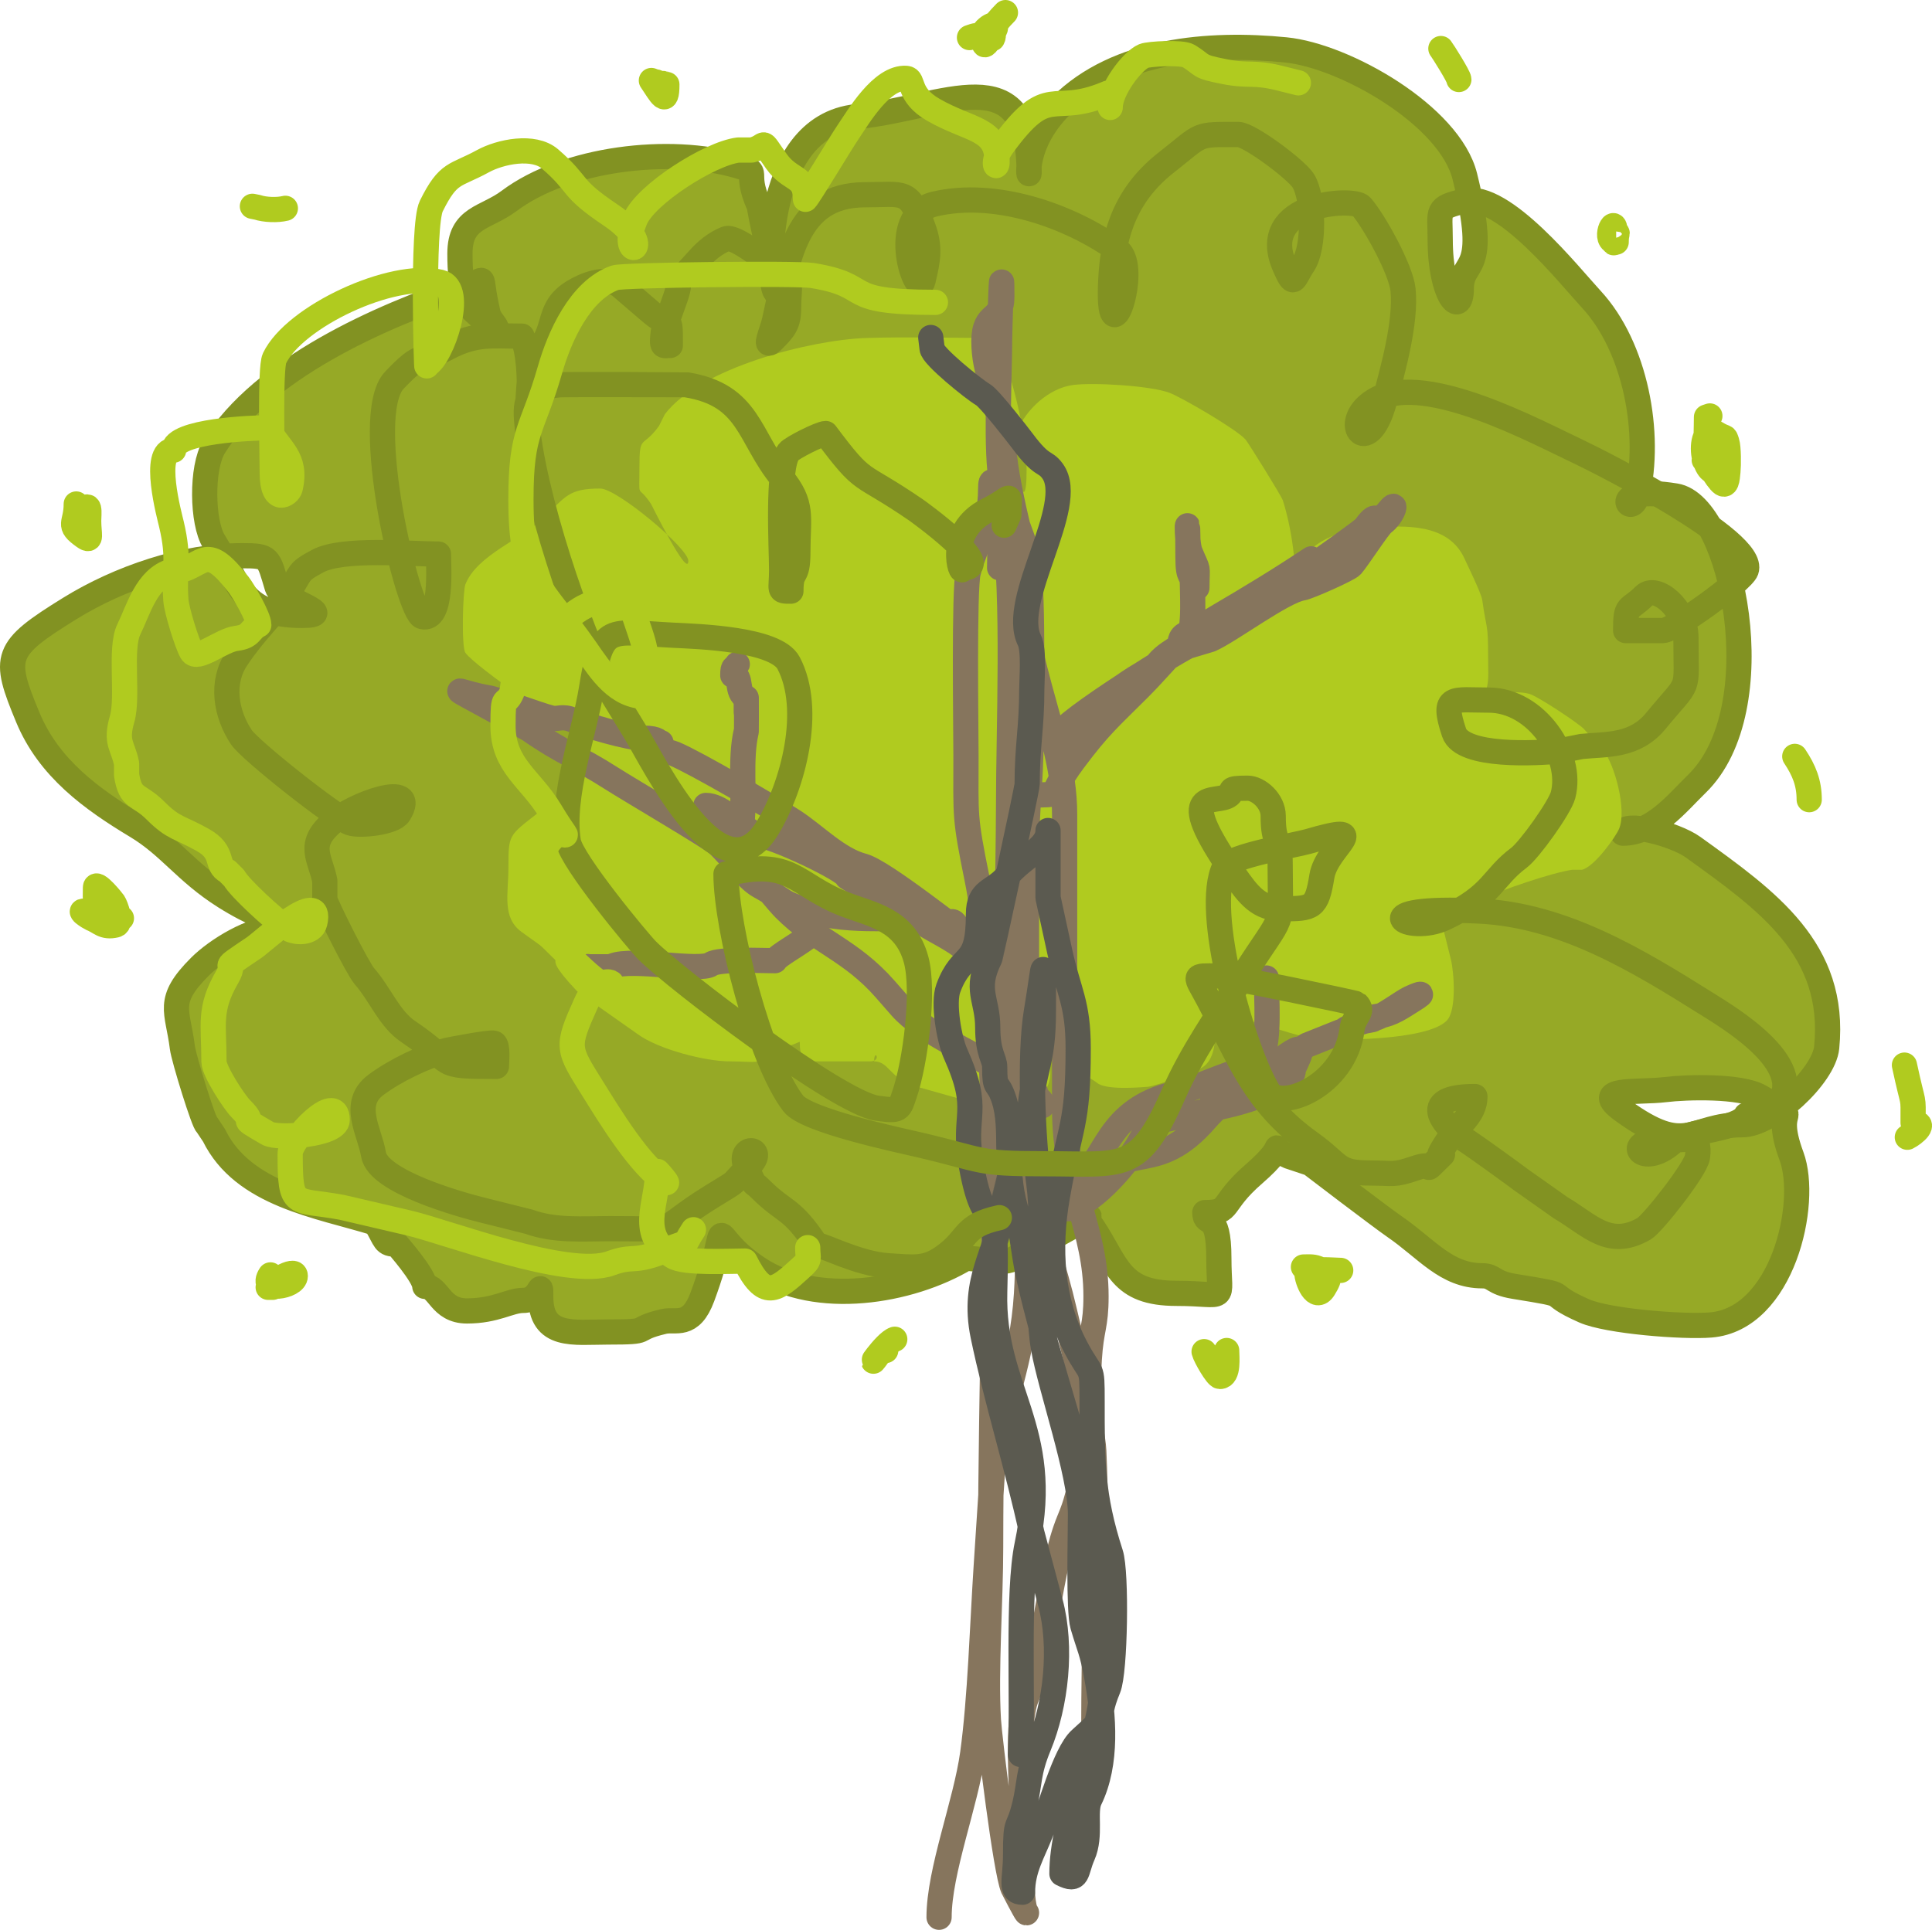 <?xml version="1.0" encoding="UTF-8"?> <svg xmlns="http://www.w3.org/2000/svg" xmlns:xlink="http://www.w3.org/1999/xlink" xmlns:xodm="http://www.corel.com/coreldraw/odm/2003" xml:space="preserve" width="216.212mm" height="216.024mm" version="1.0" style="shape-rendering:geometricPrecision; text-rendering:geometricPrecision; image-rendering:optimizeQuality; fill-rule:evenodd; clip-rule:evenodd" viewBox="0 0 8150.57 8143.51"> <defs> <style type="text/css"> .str3 {stroke:#5B5A50;stroke-width:106.39;stroke-linecap:round;stroke-linejoin:round;stroke-miterlimit:22.926} .str2 {stroke:#86755D;stroke-width:106.39;stroke-linecap:round;stroke-linejoin:round;stroke-miterlimit:22.926} .str1 {stroke:#829222;stroke-width:106.39;stroke-linecap:round;stroke-linejoin:round;stroke-miterlimit:22.926} .str4 {stroke:#B0CB1F;stroke-width:106.39;stroke-linecap:round;stroke-linejoin:round;stroke-miterlimit:22.926} .str0 {stroke:#2B2A29;stroke-width:39.89;stroke-linecap:round;stroke-linejoin:round;stroke-miterlimit:22.926} .fil0 {fill:none} .fil1 {fill:#96A926} .fil2 {fill:#B0CB1F} </style> </defs> <g id="Слой_x0020_1">  <g id="_1837176415040"> <path class="fil0 str0" d="M2611.41 1585.96c-29.65,1.74 -117.69,11.97 -145.15,39.42 -28.1,28.1 -6.89,-5.56 -30.46,35.84 -22.54,39.6 -22.92,28.65 -34.05,73.47 -7.22,29.07 -5.38,16.92 -5.38,48.38 0,53.56 -2.52,44.39 12.55,102.14l10.75 41.21c7.51,18.59 39.29,57.22 59.13,62.72 1.49,0.41 23.92,3.59 26.88,3.59 48.22,0 66.07,-10.23 100.35,-46.59 46.99,-49.84 48.38,-16.82 68.09,-34.04l7.17 -8.96c18.29,-16.78 9.1,-3.27 26.88,-32.25 13.59,-22.15 25.5,-49.97 46.59,-66.3 16.25,-12.59 19.99,-39.09 16.13,-59.13l-10.75 -17.92c-9,-19.31 6.71,3.16 -12.55,-21.5 -10.94,-14.01 -22.64,-26.98 -32.25,-39.42l-30.46 -39.42c-11.34,-16.64 -30.58,-66.3 -60.93,-66.3 -22.34,0 -73.47,24.57 -73.47,43"></path> <path class="fil0 str0" d="M3009.22 1958.68c-9.47,-47.36 -3.59,-70.98 -3.59,-116.48 0,-18.76 -5.38,-22.92 -5.38,-39.42 0,-14.89 -1.79,-31.04 -1.79,-43.01 -5.57,0 1.38,-16.28 1.79,-17.92 10.28,0 6.96,-5.6 19.71,-7.17 32.77,-4.04 53.29,-18.46 82.43,-5.38 15.27,6.86 47.51,11.12 51.97,14.34 4.5,3.25 30.46,0.31 30.46,16.13 0,33.31 5.24,46.27 7.17,73.47 1.22,17.14 3.59,13.76 3.59,32.25 0,11.49 6.55,28.54 3.59,43 -4.42,21.54 -5.38,1.2 -5.38,32.25"></path> <path class="fil0 str0" d="M3381.94 2096.66c0,-13.2 -3.59,-15.06 -3.59,-34.05 0,-40.2 -4.68,-174.1 3.59,-202.49 4.29,-14.75 -1.22,-121.97 7.17,-125.44 6.19,-2.56 38.22,5.94 62.72,-7.17 46.42,-24.84 59.15,-16.81 94.97,12.55 23.15,18.98 14.55,38.06 25.09,59.13 6.85,13.7 8.83,56.29 -1.79,69.89 -6.9,8.83 -12.07,10.89 -16.13,19.71 -15.78,34.32 -42.88,25.09 -78.85,25.09 -23.65,0 -29.72,-39.42 -69.88,-39.42"></path> <path class="fil0 str0" d="M3747.49 1727.52c-73.42,26.69 -35.87,-8.76 -71.68,57.34 -18.74,34.59 -36.55,130.92 3.59,157.69 0,6.92 101.09,66.3 114.68,66.3 28.11,0 27.07,-6.8 50.17,-23.3 53.48,-38.2 22.9,-19.64 55.55,-57.34 29.38,-33.92 21.92,-11.31 37.63,-53.76 7.15,-19.31 16.62,-94.08 3.59,-102.14 -10.07,-6.23 -44.41,-22.97 -53.76,-25.09 -11.07,-2.51 -65.06,-13.09 -71.68,-19.71 -9.63,-9.64 -17.56,5.19 -35.84,14.34 -12.1,6.05 -16.31,16.13 -28.67,16.13 -7.06,0 -6.04,2.45 -8.96,5.38"></path> <path class="fil0 str0" d="M4061.08 1835.04c22.37,0 33.43,3.59 57.34,3.59 20.71,0 44.62,-2.9 64.51,1.79 11.4,2.69 9.6,-11.2 21.51,-16.13 20.94,-8.67 7.79,-10.19 17.92,-30.46 5.78,-11.57 -0.81,-10.21 -8.96,-21.5 -2.21,-3.06 -35.07,-39.42 -39.42,-39.42 0,-1.34 -24.93,-8.33 -32.26,-14.34 -28.7,-23.52 -0.81,12.96 -32.25,28.67 -13.22,6.6 -36.96,35.64 -41.21,48.38 -4.96,0 -8.86,18.12 -10.75,23.3 -4.53,12.37 -2.85,73.66 1.79,89.59 15.58,53.46 4.89,68.09 68.1,68.09 26.3,0 33.41,-0.1 59.13,-10.75 4.57,-1.89 37.83,-10.75 41.21,-10.75"></path> <path class="fil0 str0" d="M4367.26 1702.36c0,8.81 0.92,31.93 -0.89,39.2 -6.89,27.59 -4.46,50.93 -4.46,79.29 0,37.72 0,75.43 0,113.15"></path> <path class="fil0 str0" d="M4504.46 1707.7c-12.77,14.59 -23.65,30.29 -35.64,45.44 -12.84,16.23 -7.02,16.81 -22.27,32.07 -8.46,8.46 -33.96,21.08 -46.33,31.18 -21.5,17.57 -17.31,20.04 -32.07,36.53 -25.49,28.48 -16.26,7.43 25.84,21.38 15.7,5.21 34.53,10.41 50.78,14.25 7.75,1.83 14.63,11.14 24.05,13.36 13.93,3.28 5.52,12.47 14.25,12.47 0,1.9 3.57,-0.07 4.46,3.56"></path> <path class="fil0 str0" d="M4623.84 1735.32c16.48,8.25 72.39,4.08 92.66,5.35 14.02,0.87 17.95,1.78 32.96,1.78 5.67,0 26.66,-1.48 31.18,1.78 3.95,2.85 8.67,1.78 14.25,1.78 5.72,0 8.42,1.38 11.58,-1.78"></path> <path class="fil0 str0" d="M4728.08 1993.69c-7,-7 -8.84,-31.36 -11.58,-40.98 -6.65,-23.32 -15.15,-30.69 -15.15,-54.34 0,-56.72 0,-113.45 0,-170.17"></path> <path class="fil0 str0" d="M4917.85 1818.17c10.92,5.47 69.45,2.67 81.08,2.67 20.22,0 182.57,2.1 194.22,-1.78 0,-5.25 -10.16,-6.35 -12.47,-11.58 -6.97,-15.75 -11.23,-17.6 -16.04,-37.42 -4.68,-19.33 -1.57,-18.51 -15.14,-32.07 -9.49,-9.48 -28.19,-8.77 -40.98,-11.58 -19.1,-4.2 -17.35,-8.02 -40.98,-8.02 -37.62,0 -50.01,0.56 -84.64,13.36 -18.75,6.93 -27.62,34.12 -27.62,52.56 0,13.8 -3.94,22.67 -6.24,36.52 -6.35,38.36 -2.86,49.47 6.24,83.75 4.04,15.21 7.16,15.58 15.15,28.51 8.59,13.92 39.98,15.15 55.24,15.15 14.3,0 10.77,2.26 21.38,3.56 8.58,1.06 2.39,2.67 17.82,2.67 15.32,0 5.46,1.18 19.6,-3.56l9.8 -2.67c15.47,-5.91 10.26,-9.32 26.73,-10.69 2.25,-0.18 16.04,-2.4 16.93,-6.24"></path> <path class="fil0 str0" d="M5260.86 1896.58c0,2.9 1.33,17.22 2.67,19.6l2.67 2.67c1.08,2.6 -2.28,7.52 5.35,15.14 6.76,6.76 20.85,-16.93 13.36,-16.93 -13.94,0 -9.35,-2.22 -17.82,6.24 -2.5,2.49 -1.78,1.58 -1.78,5.35"></path> <path class="fil1 str1" d="M4074.79 5309.44c-238.48,143.09 -630.58,205.33 -874.53,44.47 -241.71,-159.38 -98.94,-255.07 -237.16,118.58 -48.97,132.39 -111.56,91.6 -163.05,103.76 -147.59,34.84 -35,44.47 -237.16,44.47 -143.01,0 -281.63,26.49 -281.63,-148.23 0,-85.31 0.37,14.82 -74.11,14.82 -57.56,0 -114.92,44.47 -237.16,44.47 -114.49,0 -118.18,-103.76 -177.87,-103.76 0,-43.94 -118.58,-177.01 -118.58,-177.87 -54.65,0 -44.44,-14.77 -88.94,-88.94 -242.54,-74.63 -559.02,-119.44 -681.84,-370.56l-29.65 -44.47c-11.35,0 -98.07,-279.91 -103.76,-326.1 -19.43,-157.85 -70.91,-195.9 74.11,-340.92 72.05,-72.05 222.07,-163.05 326.1,-163.05 170.06,0 16.9,18 -222.34,-133.4 -164.82,-104.3 -230.91,-212.37 -370.56,-296.45 -189.01,-113.8 -370.23,-243.99 -459.5,-459.5 -105.99,-255.9 -101.55,-286.8 177.87,-459.5 206.93,-127.89 481.7,-222.34 726.3,-222.34 117.45,0 109.75,6.32 148.23,133.4 15.95,52.67 266.95,118.58 103.76,118.58 -263.94,0 -266.03,-146.08 -370.56,-311.27 -50.49,-79.78 -54.07,-312.73 0,-400.21 203.66,-329.53 700.09,-549.58 1052.4,-667.01 112.6,-37.54 58.44,-88.22 103.76,103.76 11.34,48.03 79.5,74.11 -14.82,74.11 0,-115.06 -103.76,-15.57 -103.76,-326.1 0,-155.17 107.95,-147.67 207.52,-222.34 240.64,-180.48 676.91,-231.67 963.46,-148.23 104.3,30.37 24.07,16.41 88.94,163.05 1.34,3.03 74.11,353.93 74.11,370.56 -34.43,0 -76.87,-699.76 340.92,-741.13 368.96,-36.53 726.3,-261.28 726.3,237.16 0,31.66 -25.29,-122.94 133.4,-281.63 238.75,-238.75 626.91,-269.02 948.64,-237.16 249.87,24.74 692.21,276.97 755.95,533.61 105.84,426.12 -14.82,344.04 -14.82,474.32 0,124.69 -88.94,32.45 -88.94,-207.52 0,-125.93 -21.83,-133.4 103.76,-163.05 161.77,-38.19 441.92,316.02 533.61,415.03 187.03,201.97 254.66,567.58 192.69,830.06 -23.46,99.4 -129.18,-47.42 163.05,0 239.59,38.88 414.84,899.57 88.94,1215.45 -79.66,77.21 -182.19,207.52 -311.27,207.52 0,-53.27 218.69,3.24 296.45,59.29 314.34,226.56 604.26,430.77 563.26,844.88 -11.98,120.94 -234.89,326.1 -355.74,326.1 -222.06,0 -229.48,138.55 -503.97,-59.29 -140.1,-100.98 58.55,-74.24 177.87,-88.94 90.99,-11.2 319.3,-17.31 400.21,29.65 203.2,117.92 43.55,9.09 133.4,251.98 73.14,197.71 -37.75,686.39 -340.92,711.48 -115.92,9.59 -434.29,-15.35 -533.61,-59.29 -189.94,-84.02 -23.29,-59.43 -296.45,-103.76 -91.74,-14.89 -82.02,-44.47 -133.4,-44.47 -153.07,0 -235.25,-114.73 -370.56,-207.52 -53.1,-36.41 -354.19,-265.93 -355.74,-266.81l-88.94 -29.65c-107.83,-44.66 21.04,-72.69 -148.23,74.11 -148.75,129.01 -92.36,163.05 -207.52,163.05 0,63.99 59.29,-15.66 59.29,192.69 0,196.39 43.16,148.23 -177.87,148.23 -242.64,0 -248.07,-120.11 -355.74,-281.63 -117,0 142.65,-124.8 -192.69,59.29 -207.23,113.76 -124.8,88.94 -340.92,74.11z"></path> <path class="fil2" d="M3291.55 4429.14c-102.88,68.58 -88.03,49.5 -214.49,49.5 -100.14,0 -299.3,-50.18 -387.73,-115.5 -23.06,-17.03 -248.18,-173.51 -255.74,-181.49 -199.43,-210.6 35.86,-58.69 -230.99,-247.49 -86.53,-61.22 -57.74,-160.61 -57.74,-272.23 0,-141.62 1.2,-135.01 123.74,-230.99 275.47,-215.77 184.67,-275.41 214.49,-305.23 94.65,-94.65 101.94,5.91 -57.75,-41.25 -42.67,-12.6 -418.27,-269.35 -461.98,-329.98 -17.51,-24.29 -10.65,-262.23 0,-288.74 50.13,-124.76 235.93,-189.33 329.99,-280.49 93.58,-90.7 105.4,-123.75 239.24,-123.75 70.62,0 371.23,251.5 371.23,305.24 0,78.21 -156.06,-238.19 -156.74,-239.24 -59.86,-91.52 -49.5,-9.36 -49.5,-156.74 0,-141.49 12.36,-75.94 82.5,-173.25l24.75 -49.5c148.01,-195.38 613.82,-313.88 849.71,-321.73 170.58,-5.68 369.39,0 544.48,0 66.92,133.83 131.99,403.11 131.99,552.72 0,262.47 -69.71,-84.78 -41.25,-156.74 36.37,-91.98 133.99,-185.03 239.24,-197.99 87.89,-10.82 324.08,3.35 404.23,33 49.27,18.22 286.18,155.58 321.73,197.99 11.72,13.99 150.52,236.61 156.74,255.74 33.64,103.46 68.94,301.7 41.25,412.48 -38.06,152.23 -99.91,-270.22 329.99,-296.99 142.14,-8.85 327.34,-20.84 395.98,132 10.76,23.96 70.28,144.88 74.24,173.24 18.58,132.68 24.75,92.67 24.75,239.24 0,112.89 14.05,142.7 -74.24,230.99 56.87,-56.87 165.28,-96.08 247.49,-74.25 36,9.56 210.91,126.4 230.99,148.49l82.5 90.75c47.89,61.54 98.92,250.5 66,329.99 -14.42,34.8 -104.46,160.9 -156.74,173.24l-41.25 0c-86.86,12.75 -299.78,85.44 -379.48,123.74 -195.44,93.94 -214.52,-84.65 -131.99,255.74 12.86,53.06 24.33,211.21 -16.5,255.74 -80.45,87.75 -484.08,87.69 -577.47,74.24 -75.46,-10.86 -365.69,-115.5 -420.73,-115.5 0,-48.25 61.33,178.5 -33,239.24 -29.73,19.14 -199.25,79.87 -230.99,82.5 -45.2,3.74 -177.42,13.89 -214.49,-16.5 -32.86,-26.94 -156.25,-82.01 -197.99,-123.74 0,105.94 15.22,117.23 -57.75,206.24 -38.7,47.21 -21.86,33 -107.24,33 -61.14,0 -313.46,-76.87 -395.98,-99 -115.49,-30.96 -116.71,-107.24 -181.49,-107.24 0,-57.52 34.41,0 -16.5,0 -93.5,0 -186.99,0 -280.49,0 0,-35.9 -16.5,-8.38 -16.5,-82.5l-82.49 33z"></path> <path class="fil0 str2" d="M3961.66 8090.32c0,-194.71 113.01,-481.16 141.89,-690.51 32.04,-232.22 41.43,-550.16 56.75,-785.1l28.38 -435.12c36.95,-265.81 124.13,-433.74 141.88,-718.89 13.86,-222.59 0,-590 0,-822.94 0,-349.98 0,-699.97 0,-1049.95 0,-164.83 18.92,-294.9 18.92,-463.49 0,-184.9 13.44,-656.53 -18.92,-804.02l-37.84 -104.05c-15.45,-64.09 -56.75,-249.95 -56.75,-321.61 0,-46.3 -0.27,261.75 0,264.85 18.26,208.5 95.45,540 151.34,747.26 46.88,173.81 104.05,349.28 104.05,529.71 0,413.04 0,826.09 0,1239.14 0,343.56 132.43,506.41 132.43,794.56 0,127.66 -20.22,133.78 -28.38,264.85 -8.04,129.17 8.45,410.25 -28.37,510.79 -30.3,82.73 -18.25,77.29 -56.76,170.26 -82.68,199.61 -102.63,561.14 -179.72,747.27 -43.28,104.5 -18.92,361.31 -18.92,482.41 0,52.97 -13.58,393.16 18.92,425.66 -3.15,0 -56.56,-103.61 -56.75,-104.05 -31.05,-70.2 -99.71,-636.76 -104.05,-709.43 -12.42,-207.68 9.46,-506.19 9.46,-728.35 0,-694.14 32.8,-1430.32 0,-2118.83l-9.46 -198.64c-8.17,-171.42 -14.19,-338.62 -47.29,-501.33 -54.5,-267.85 -47.29,-261.37 -47.29,-520.25 0,-116.94 -8.86,-703.26 9.46,-775.64 32.34,-127.83 94.59,-196.34 94.59,-349.98 0,-122.1 55.93,145.69 56.75,151.34 43.83,300.71 18.92,859.91 18.92,1182.38 0,226.27 -20.67,1118.68 9.46,1286.43l85.13 321.61c44.89,207.49 96.51,333.59 141.88,529.71 27.91,120.65 118.06,478.36 122.97,586.46 16.61,366.18 0,812.87 0,1191.85 0,144.12 -48.67,268.88 -75.67,406.74l-18.92 56.76"></path> <path class="fil0 str2" d="M4159.45 4013.52c-112.28,-77.4 -431.78,-336.24 -519.4,-359.5 -106.21,-28.21 -200.29,-128.91 -293.23,-189.18 -89.38,-57.96 -411.86,-246.71 -501.33,-283.77 -34.42,-14.26 -56.75,-3.49 -56.75,-47.29 -13.64,0 -6.15,-18.92 -75.67,-18.92 -59.09,0 -235.83,-51.89 -293.23,-75.67 -51.88,-21.49 -61.39,-1.62 -94.59,-9.46 -52,-12.27 -226.15,-78.85 -264.86,-85.13 -107.77,-17.49 -188.01,-63 -37.83,18.92l208.1 113.51c148.26,103.27 203.64,114.33 349.99,208.1 69.62,44.6 411.87,245.79 444.57,274.31 55.61,48.51 121.63,147.83 179.73,179.72 119.44,65.56 77.59,71.7 245.93,113.51 180.28,44.78 378.63,6.63 510.79,37.84 61.2,14.45 50.94,-30.55 85.13,37.84 38.16,0 45.93,71.61 66.22,94.59l28.38 18.92c100.58,131.68 -66.69,-32.89 -85.13,-47.29 -64.01,-49.98 -146.98,-78.26 -236.48,-151.34 -102.43,-83.64 -155.24,-81.42 -245.94,-141.89 0,-26.27 -317.05,-179.72 -387.82,-179.72l-56.75 -37.84c-25.33,-14.34 -92.09,-85.13 -151.35,-85.13 0,42.55 287.18,390.89 331.07,435.12 141.16,142.23 280.09,174.16 425.66,340.53l66.22 75.67c89.67,102.48 292.29,188.27 416.2,264.85 25.15,15.54 123.39,94.59 151.35,94.59 0,33.35 28.38,20.79 28.38,56.75l-66.22 -28.38"></path> <path class="fil0 str2" d="M3129.26 3483.75c14.22,-127.98 -9.05,-278.79 18.92,-397.28 0.63,-2.65 0,-127.07 0,-141.89 -46.33,-23.16 -15.4,-94.59 -56.75,-94.59 0,-48.67 9.46,-23.13 18.92,-47.29"></path> <path class="fil0 str2" d="M4217.6 1812.15c21.49,-29.2 -10,-21.19 -10,-106.71 0,-43.37 -56.75,-130.99 -56.75,-264.85 0,-130.46 75.67,-79.12 75.67,-189.18 0,-207.25 -9.46,169.75 -9.46,179.73 0,134.98 -17.65,490.54 9.46,605.38 0.33,1.4 -9.46,309.97 -9.46,359.44l34.82 -21.23"></path> <path class="fil0 str2" d="M4340.11 3356.06c159.78,-8.01 63.7,21.32 189.09,-146.62 109.09,-146.11 151,-179.39 274.31,-302.69 122.87,-122.87 177.74,-212.78 331.07,-302.69 137.67,-80.72 264.69,-157.54 397.28,-245.93 0,76.36 -532.79,335.42 -624.3,416.2 -43.62,38.5 1.88,15.72 -85.13,66.22 -24.35,14.13 -160.8,96.58 -160.8,132.43 -28.95,0 -179.72,101.98 -179.72,132.43 -91.03,0 474.29,-353.89 529.71,-378.36l94.59 -28.37c83.74,-36.99 305.33,-204.18 387.83,-217.56 25.16,-4.08 194.15,-78.78 208.1,-94.59 25.62,-29.02 113.8,-166.29 132.43,-179.72 41.34,-29.8 63.5,-99.6 28.37,-56.75 -74.65,91.06 -39.4,-14.05 -104.05,75.67 -15.15,21.03 -574.96,414.01 -624.3,425.66 -82.5,19.47 18.46,18.92 -104.05,18.92 -88.17,0 -37.84,112.94 -37.84,37.84 50.35,0 37.84,-186.99 37.84,-236.48 0,-63.59 -18.92,-15.91 -18.92,-122.97 0,-254.21 -10.08,-66.08 9.46,-18.92 38.14,92.08 28.88,45.11 28.28,150.35"></path> <path class="fil0 str2" d="M4527.64 4978.65c133.82,-43.92 118.64,-265.38 379.92,-350.35 53.7,-17.46 87.69,-23.09 151.34,-47.29 51.08,-19.42 211.95,-85.13 255.39,-85.13 206.11,0 -61.75,36.47 -227.02,227.02 -208.21,240.06 -327.17,88.83 -454.04,264.86 -35.35,49.06 -66.1,113.51 -141.88,113.51 101.27,0 261.8,-187.55 312.15,-274.31 65.94,-113.62 35.29,-82.13 160.8,-113.51l37.84 -9.46c84.22,-10.37 77.07,-17.97 170.26,-37.84 62.63,-13.35 283.77,-75.3 283.77,-151.35 0,-19.32 91.15,-153.04 -47.29,-47.29 -75.16,57.41 -85.55,113.51 -160.8,113.51 -25.43,0 -132.43,25.15 -132.43,66.22 159.8,0 274.88,-158.16 397.28,-236.48l141.88 -56.75c3.05,-0.84 66.26,-39.63 113.51,-47.29 71.52,-11.6 -33.95,-5.74 47.29,-18.92 58.69,-9.52 97.06,-38.51 141.89,-66.21 73.79,-45.61 13.51,-20.03 -9.46,-9.46 -30.56,14.06 -124.33,85.13 -151.34,85.13"></path> <path class="fil0 str2" d="M5342.68 4126.97c0,89.94 13.47,252.88 -18.92,331.07 -16.41,39.62 -9.46,60.13 5.21,99.81"></path> <path class="fil0 str2" d="M3431.37 3935.56c-53.78,46.16 -150.63,95.17 -162.18,118.28 -47.94,0 -236.99,-8.68 -269.22,14.55 -45.81,33.02 -333.72,-26.29 -414.74,7.28 -0.35,0.14 -87.49,0 -94.59,0"></path> <path class="fil0 str3" d="M4304.91 7403.25c12.29,-224.21 -14.34,-683.16 28.44,-885.84 104.04,-492.91 -148.46,-651.8 -136.95,-1066.24 13.45,-484.69 -35.29,-187.08 -97.82,-528.23 -42.24,-230.44 45.98,-224.45 -68.47,-479.32 -24.82,-55.28 -53.21,-209.4 -29.35,-273.9 59.38,-160.51 127.17,-81.43 127.17,-313.03 0,-102.43 61.78,-92.4 117.38,-156.51 80.88,-93.26 176.08,-121.84 176.08,-195.64l0 283.68 48.91 224.98c38.11,175.31 78.26,217.41 78.26,410.85 0,331.7 -34.93,320.05 -88.04,626.05 -37.81,217.87 -26.15,437.46 78.26,635.83 66.7,126.73 68.48,67.89 68.48,224.99 0,254.18 -1.62,398.6 78.26,645.61 25.56,79.04 19.23,497.32 -9.78,567.36 -64.93,156.74 14.69,96.99 -117.39,215.2 -66.35,59.39 -131.52,301.63 -166.29,391.28 -34.15,88.04 -78.26,155.54 -78.26,254.33 -56.38,0 -29.35,-53.28 -29.35,-156.51 0,-162.25 10.06,-93.63 39.13,-215.21 20.74,-86.75 12.97,-134.18 58.69,-244.55 73.3,-176.94 99.11,-418.25 48.91,-606.48l-78.26 -293.46c-59.38,-275.89 -149.16,-560.95 -205.42,-831.47 -50.68,-243.71 68.47,-361.6 68.47,-498.88 0,-0.97 57.9,-232.6 58.69,-234.77 20.79,-56.76 63.88,-149.95 68.47,-205.42 15.18,-183.48 58.69,-207.34 58.69,-430.41 0,-258.76 5.69,-210.24 -29.35,0 -30.98,185.88 -14.89,542.61 9.78,723.87 29.01,213.15 -13.64,501.52 19.56,694.52 29.46,171.27 156.51,529.5 156.51,704.31 0,91.66 -8.84,405.96 9.78,469.54 28.74,98.09 38.3,103.95 58.69,215.2 30.14,164.41 45.7,364.99 -29.34,518.45 -25.23,51.58 7.37,151.78 -29.35,234.77 -31.62,71.49 -15.8,114.38 -88.04,78.26 0,-234.57 144.09,-530.17 166.29,-743.43l0 -254.33c0,-634.89 -169.41,-925.15 -303.24,-1506.43 -29.34,-127.44 -25.35,-188.75 -58.69,-303.24 -50.72,-174.16 -7.95,-333.8 -48.91,-459.76 -27.65,-85.04 -39.13,-31.32 -39.13,-136.95 0,-36.29 -29.35,-55.66 -29.35,-166.29 0,-121.95 -57.83,-158.23 9.78,-293.46 1.34,-2.68 156.51,-712.1 156.51,-733.65 0,-158.85 19.56,-240.58 19.56,-401.06 0,-42.41 10.61,-164.63 -9.78,-205.42 -85.25,-170.51 202.07,-569.48 97.82,-714.09 -34.29,-47.57 -40.87,-11.59 -127.16,-127.16 -17.16,-22.98 -138.64,-179.59 -166.29,-195.64 -40.04,-23.24 -215.21,-164.74 -215.21,-195.64l-5.53 -45.74"></path> <path class="fil0 str1" d="M4215.97 5138.15c-157.02,34.78 -124.12,84.8 -233.82,163.85 -76.99,55.48 -124.9,45.97 -234.77,39.13 -127.48,-7.94 -274.3,-88.04 -303.24,-88.04 -108,-162 -132.63,-132.63 -234.77,-234.77 -44.01,-44.01 -11.96,7.54 -58.69,-88.04 -49.96,-102.17 93.51,-93.51 9.78,-9.78 -94.02,94.02 -27.91,47.69 -156.51,127.17 -251.75,155.59 -110.4,136.95 -430.41,136.95 -114.47,0 -232.68,10.48 -342.37,-29.35l-195.64 -48.91c-93.08,-23.27 -441.02,-119.32 -459.76,-234.77 -15.57,-95.91 -96.18,-214 9.78,-293.46 80.93,-60.7 207.36,-121.45 303.24,-146.73 0.77,-0.2 180.43,-35.64 195.64,-29.34 17.59,7.28 9.78,82.5 9.78,97.82 -267.57,0 -163.09,-6.44 -371.72,-146.73 -80.55,-54.16 -115.4,-153.53 -185.86,-234.77 -27.88,-32.14 -159.86,-295.55 -166.3,-322.8l0 -78.26c-18.48,-95.95 -77.47,-151.91 29.35,-244.55 92.58,-80.3 371.51,-181.24 283.68,-39.13 -23.21,37.56 -164.06,52.92 -205.42,39.13 -61.73,-20.58 -423.3,-307.03 -459.76,-361.94 -65.43,-98.54 -88.19,-230.54 -19.56,-332.59 83.29,-123.87 145.35,-170 215.21,-273.9 62.34,-92.7 36.05,-88.18 127.17,-136.95 104.73,-56.05 391.24,-29.35 508.67,-29.35 0,49.34 17.95,284.52 -68.48,264.12 -58.43,-13.79 -260.96,-847.19 -117.39,-997.77 118.72,-124.51 92.44,-67.23 224.99,-136.95 119.68,-62.96 186.87,-48.91 313.03,-48.91 62.08,124.15 9.66,492.22 29.35,215.21 11.78,-165.73 54.99,-142.91 88.04,-244.55 18.1,-55.66 23.11,-110.34 97.82,-156.51 50.08,-30.95 136.19,-66.09 195.64,-29.34l136.95 117.38c78.18,67.01 78.26,-6.42 78.26,136.95 -31.19,0 -38.25,13.62 -29.35,-58.69l48.91 -136.95c45.92,-128.56 -42.61,-9.4 97.82,-166.29 33.32,-37.23 70.02,-68.42 117.38,-88.04 38.39,-15.9 180.54,101.82 215.21,127.16 72.19,52.79 48.91,64.09 48.91,166.3 0,69.11 -21.47,89.94 -68.48,136.95 -37.55,37.55 -1.72,-36.9 9.78,-88.04 57.22,-254.46 84.39,-528.23 381.5,-528.23 165.31,0 183.84,-27.18 244.55,136.95 31.34,84.72 21.33,134.66 0,224.99 -22.1,93.61 -157.08,-274.18 48.91,-322.81 253.65,-59.89 566.49,46.95 772.79,195.64 98.04,70.66 -50.17,493.34 -29.35,117.39 11.17,-201.63 70.75,-360.63 234.77,-489.1 156.97,-122.95 117.43,-117.39 303.24,-117.39 45.68,0 244.89,148.32 273.9,195.64 44.06,71.88 48.22,279.83 0,352.16 -44.03,66.05 -37.57,101.76 -78.26,9.78 -119.8,-270.84 290.29,-291.82 322.8,-254.33 54.48,62.81 167.65,267.01 176.08,352.15 13.47,136.04 -41.87,333.65 -78.26,469.54 -70.69,264.02 -201.75,80.56 -29.34,-9.78 209.15,-109.59 667.91,138.57 851.04,224.99 88.44,41.74 747.85,374.76 704.31,498.88 -15.9,45.32 -304.07,254.33 -352.15,254.33 -52.17,0 -104.34,0 -156.51,0 0,-116 11.83,-80.31 78.26,-146.73 49.55,-49.55 176.08,51.57 176.08,176.08 0,245.18 23.04,168.92 -127.17,352.15 -88.76,108.27 -207.47,97.15 -313.03,107.6l-97.82 19.56c-86.8,8.59 -404.94,27.53 -440.19,-78.26 -53.97,-161.92 -5.52,-136.95 146.73,-136.95 199.14,0 357.53,233.49 313.03,401.06 -13.9,52.35 -142.29,231.44 -185.86,264.11 -116.78,87.59 -105.78,155.7 -313.03,254.34 -157.28,74.86 -365.24,-54.88 146.73,-29.35 354.92,17.7 667.07,208.26 958.64,391.28 90.5,56.81 423.95,254.49 303.24,420.63 -46.11,63.47 -74.34,48.91 -136.95,48.91 -31.88,63.77 -250.08,62.8 -313.03,117.39 -127.47,110.55 -209.83,-9.78 -48.91,-9.78 120.86,0 168.93,-32.39 156.51,68.48 -6.29,51.11 -189.47,282.63 -224.99,303.24 -148.43,86.13 -229.25,-15.89 -352.15,-88.04l-166.29 -117.39c-12.91,-10.58 -253.92,-185.86 -264.12,-185.86 -1.24,0 -217.64,-166.3 68.48,-166.3 0,77.73 -68.39,118.16 -107.6,176.08 -99.87,147.51 22.63,16.51 -58.69,97.82 -55.28,55.27 4.32,-2.34 -88.04,29.35 -89.17,30.6 -87.99,19.56 -185.86,19.56 -147.44,0 -122.75,-33.18 -254.33,-127.17 -236.11,-168.65 -297.25,-354.04 -430.41,-606.49 -55.88,-105.94 -70.17,-97.82 39.13,-97.82 36.78,0 582.58,113.04 586.93,117.39 34.64,34.65 -12.28,48.41 -19.56,107.6 -29.13,236.65 -301.11,346.7 -352.16,264.11 -103.59,-167.6 -277.6,-765.38 -185.86,-948.86 23.33,-46.67 299.01,-92.13 352.16,-107.6 289.04,-84.17 79.34,19.47 58.69,146.73 -21.83,134.51 -38.16,136.95 -166.29,136.95 -100.66,0 -143.24,-57.3 -205.42,-146.73 -265.29,-381.54 -73.28,-289.5 -19.56,-332.59 24.24,-19.44 -18.33,-29.35 78.26,-29.35 44.84,0 107.6,53.72 107.6,117.39 0,123.84 29.35,83.39 29.35,205.42 0,291.17 25.83,181.39 -156.51,469.54 -105.71,167.05 -215.82,321.99 -293.46,498.88 -146.23,333.17 -207.76,293.46 -547.79,293.46 -286.72,0 -247.97,-14.62 -518.45,-78.26 -91.67,-21.57 -482.3,-103.13 -538.01,-176.08 -141.72,-185.55 -283.68,-744.33 -283.68,-968.42 278.88,-69.72 289.06,45.26 498.88,127.16 115.22,44.98 257.17,63.64 303.24,234.77 35.77,132.83 -2.96,433.42 -48.91,567.36 -22.4,65.3 -17.2,73.4 -117.39,58.69 -162.73,-23.88 -847.13,-543.89 -968.42,-665.18 -35.27,-35.27 -319.18,-377.12 -332.59,-459.76 -31.15,-191.96 67.54,-456.67 97.82,-645.61 44.28,-276.29 69.03,-238.62 342.37,-224.99 107.73,5.37 435.23,14.96 489.1,117.39 103.8,197.33 18.77,517.13 -88.04,694.53 -193.21,320.9 -479.13,-272.69 -557.58,-401.06l-107.6 -176.08c-137.12,-267.6 -327.48,-834.11 -352.15,-1144.5 -8.23,-103.57 23.33,-135.48 136.95,-146.73 23.71,-2.35 535.46,-0.41 538.01,0 266.92,43.32 260.69,220.05 401.06,391.28 92.98,113.42 68.47,163.6 68.47,313.03 0,124.86 -29.34,65.37 -29.34,166.3 -56.23,0 -39.13,-0.29 -39.13,-88.04 0,-94.99 -20.65,-433.42 29.35,-498.88 13.59,-17.79 134.73,-78.26 156.51,-78.26 170.64,227.53 132.24,151.72 381.5,322.81 1.76,1.21 341.86,244.55 195.64,244.55 0,50.17 -77.19,-152.89 107.6,-244.55 110.15,-54.64 88.04,-84.37 88.04,19.56l-20.07 44.49"></path> <path class="fil0 str4" d="M2925.48 5189.04c-51.95,77.92 0.18,38.01 -113.43,85.07 -143.42,59.4 -135.53,19.43 -236.3,56.71 -176.49,65.3 -691.31,-132.95 -850.69,-170.14l-283.56 -66.16c-201.98,-37.69 -217.4,11.38 -217.4,-226.85 0,-59.89 198.49,-266.68 198.49,-141.78 0,62.26 -249.76,81.81 -293.01,56.72 -148.7,-86.29 -31.35,-21.89 -113.43,-103.97 -27.82,-27.82 -113.42,-159.26 -113.42,-198.49 0,-160.1 -23.64,-220.73 56.71,-359.18 43.66,-75.22 -50.91,-12.38 113.43,-122.88 30.04,-20.2 292.2,-260.63 255.21,-103.97 -10.18,43.1 -80.08,47.43 -122.88,18.9 -47.42,-31.61 -193.84,-165.01 -217.4,-207.95l-28.36 -28.36c-52.76,-26.37 -9.22,-79.08 -103.97,-132.33 -98.99,-55.63 -122.28,-46.68 -198.49,-122.88 -75.51,-75.5 -105.69,-45.35 -122.88,-151.23l0 -47.26c-14.91,-77.41 -48.52,-87.33 -18.9,-189.04 27.32,-93.82 -11.21,-297.2 28.36,-378.08 41.34,-84.51 74.29,-213.87 179.59,-245.76l28.36 0c113.59,-26.81 116.07,-121.48 255.21,56.72 19.44,24.91 85.07,137.14 85.07,170.13 -41.41,20.71 -29.33,48.69 -94.52,56.71 -63.56,7.83 -165.9,97.58 -189.04,56.72 -19.76,-34.88 -63.18,-175.43 -66.16,-217.4 -9.73,-136.94 17.13,-168.73 -18.91,-321.37 -8.07,-34.18 -83.61,-311.92 9.45,-311.92 0,-82.1 336.59,-94.52 396.99,-94.52 46.22,92.45 125.8,122.76 94.52,255.21 -6.05,25.61 -75.62,73.38 -75.62,-66.17 0,-76.62 -9.91,-441.37 9.45,-482.06 83.34,-175.09 494.71,-369.72 699.46,-321.37 106.68,25.19 7.68,317.53 -56.72,349.73 0,58.62 -21.81,-589.01 18.91,-671.1 73.12,-147.41 99.36,-124.25 217.4,-189.04 73.45,-40.32 214.4,-69.44 283.56,-9.45 131.3,113.88 76.08,115.87 255.21,236.3 212.93,143.16 24.39,211.01 103.97,18.91 43.65,-105.37 314.19,-278.17 434.8,-293.02l56.71 0c71.87,-16.96 30.54,-56.53 103.97,47.26 61.05,86.3 122.88,57.01 122.88,160.69 15.8,-15.81 150.08,-240.53 179.59,-283.57 41.79,-60.95 141.26,-234.27 245.76,-226.85 34.06,2.42 3.59,68.83 113.42,132.33 155.83,90.09 274.11,75.39 269.38,226.85 -4.72,28.31 -21.55,-13.89 23.63,-75.62 197.79,-270.21 202.52,-121.19 434.8,-217.4 30.6,-12.67 18.91,-9.53 18.91,56.71 0,-74.38 93.23,-197.29 141.78,-217.4 21.99,-9.11 161.86,-16.8 189.04,0 66.56,41.14 35.33,43.46 151.23,66.16 106.89,20.94 117.84,-1.25 236.3,28.36l75.62 18.9"></path> <path class="fil0 str4" d="M3946.3 1275.88c-418.5,0 -249.72,-69.58 -519.87,-113.43 -63.94,-10.38 -798.26,-2.49 -831.78,9.45 -148.62,52.93 -234.96,250.8 -274.11,387.53 -74.34,259.66 -122.88,251.2 -122.88,548.22 0,353.31 81.81,357.21 274.11,633.29 64.59,92.73 131.28,198.49 255.21,198.49 0,-225.01 3.81,-177.57 -66.17,-387.53 -43.52,0 55.07,-18.91 -56.71,-18.91 -143.61,0 -185.15,52.82 -283.56,151.23l-151.23 170.14 -9.45 66.16c-28.66,69.2 -37.81,-8.75 -37.81,141.78 0,169.71 116.44,222.42 198.49,359.18 139.05,231.75 21.45,-52.6 -56.72,264.66 -13.53,54.91 -9.45,148.7 -9.45,207.95 55.4,41.55 233.99,238.68 283.56,255.21 98.25,32.75 6.29,-76.27 -66.16,85.07 -83.64,186.26 -78.64,188.11 28.36,359.18 71.19,113.83 202.11,331.1 311.92,396.99 0,-4.69 -29.81,-39.27 -37.81,-47.26 0,139.42 -87.15,264.43 66.16,359.18 47.11,29.11 235.49,18.91 302.47,18.91 82.35,164.68 127.78,127.46 236.3,28.36 42.07,-38.42 28.36,-32.67 28.36,-85.07"></path> <path class="fil0 str4" d="M7213.51 1755.2l-14.29 4.76c0,101.75 -15.02,188.25 57.16,271.48 28.25,32.58 30.2,-11.21 33.34,-42.87 2.47,-24.91 3,-100.52 -4.76,-123.83 -9.91,-29.74 -1.23,-9.43 -47.63,-38.1 -27.81,-17.19 -31.87,-8.75 -42.87,19.05 -37.44,94.65 66.68,263.1 66.68,9.53 0,-28.33 -71.44,53.87 -71.44,85.73 12.7,0 25.4,0 38.1,0"></path> <path class="fil0 str4" d="M6820.57 981.24c-35.88,-35.84 -7.15,115.27 -7.15,-2.38 0,-79.22 -54.35,42.87 4.76,42.87 0,-37.88 7.56,-35.31 2.38,-40.49z"></path> <path class="fil0 str4" d="M321.69 2126.71c0,87.68 -40.84,85.63 33.34,138.12 33.92,24 19.05,-10.13 19.05,-66.68 0,-32.22 10.39,-94.01 -33.34,-33.34 -5.97,8.29 -23.29,33.34 0,33.34"></path> <path class="fil0 str4" d="M512.2 3874.67c-18.91,-6.3 -86.58,-9.91 -133.36,-23.81 -73.51,-21.85 4.46,23.7 4.76,23.81 39.42,14.59 51.5,41.16 104.78,28.58 27.05,-6.39 0.27,-80.4 -9.53,-95.26 -3.54,-5.37 -76.2,-95.66 -76.2,-61.92 0,38.4 -8.24,128.6 52.39,128.6l0 -9.53"></path> <path class="fil0 str4" d="M1140.89 5379.72c-49.6,74.38 104.78,50.46 104.78,4.76 0,-38.78 -106.54,32.09 -114.31,47.63 6.35,0 12.7,0 19.05,0"></path> <path class="fil0 str4" d="M3774.74 5651.2c-42.92,14.3 -132.2,152.84 -66.68,61.92 6.74,-9.35 16.47,-19.05 28.58,-14.29"></path> <path class="fil0 str4" d="M5656.06 5360.67c-22.46,0 -142.88,-10.34 -142.88,9.53 0,30.86 36.37,123.42 71.44,66.68 32.36,-52.35 28.24,-64.72 -28.58,-85.73 -19.12,-7.07 -37.24,-4.76 -57.15,-4.76"></path> <path class="fil0 str4" d="M5079.75 5703.59c5.23,20.91 53.33,104.78 66.68,104.78 38.32,0 28.57,-83.53 28.57,-109.55l-4.76 9.53"></path> <path class="fil0 str4" d="M4241.65 53.19c-111.5,111.51 -107.81,198.79 -46.34,75.84 26,-52 -54.77,-10.46 -54.77,33.71 50.4,30.24 11.13,0 46.35,0 16.56,-33.15 -33.01,-14.38 -50.56,-12.64 -34.32,3.4 -9.68,-3.8 -46.34,8.43"></path> <path class="fil0 str4" d="M2748.04 339.7c39.22,57.53 65.3,112.83 65.3,16.85 -0.17,0 -33.71,-14.51 -33.71,8.43 8.59,0 11.39,-17.07 -21.07,-21.07l-10.53 -4.21z"></path> <path class="fil0 str4" d="M6078.66 204.87c8.27,10.34 75.84,118.03 75.84,130.61"></path> <path class="fil0 str4" d="M1203.86 879c-34.04,8.51 -86.3,6.34 -117.97,-4.21l-21.07 -4.21"></path> <path class="fil0 str4" d="M7571.67 3191.75c39.29,58.94 60.88,112.05 60.88,182.63"></path> <path class="fil0 str4" d="M8034.32 4494.49c40.91,190.91 36.52,115.37 36.52,243.5 59.6,0 5.53,45.94 -24.35,60.87"></path> </g> </g> </svg> 